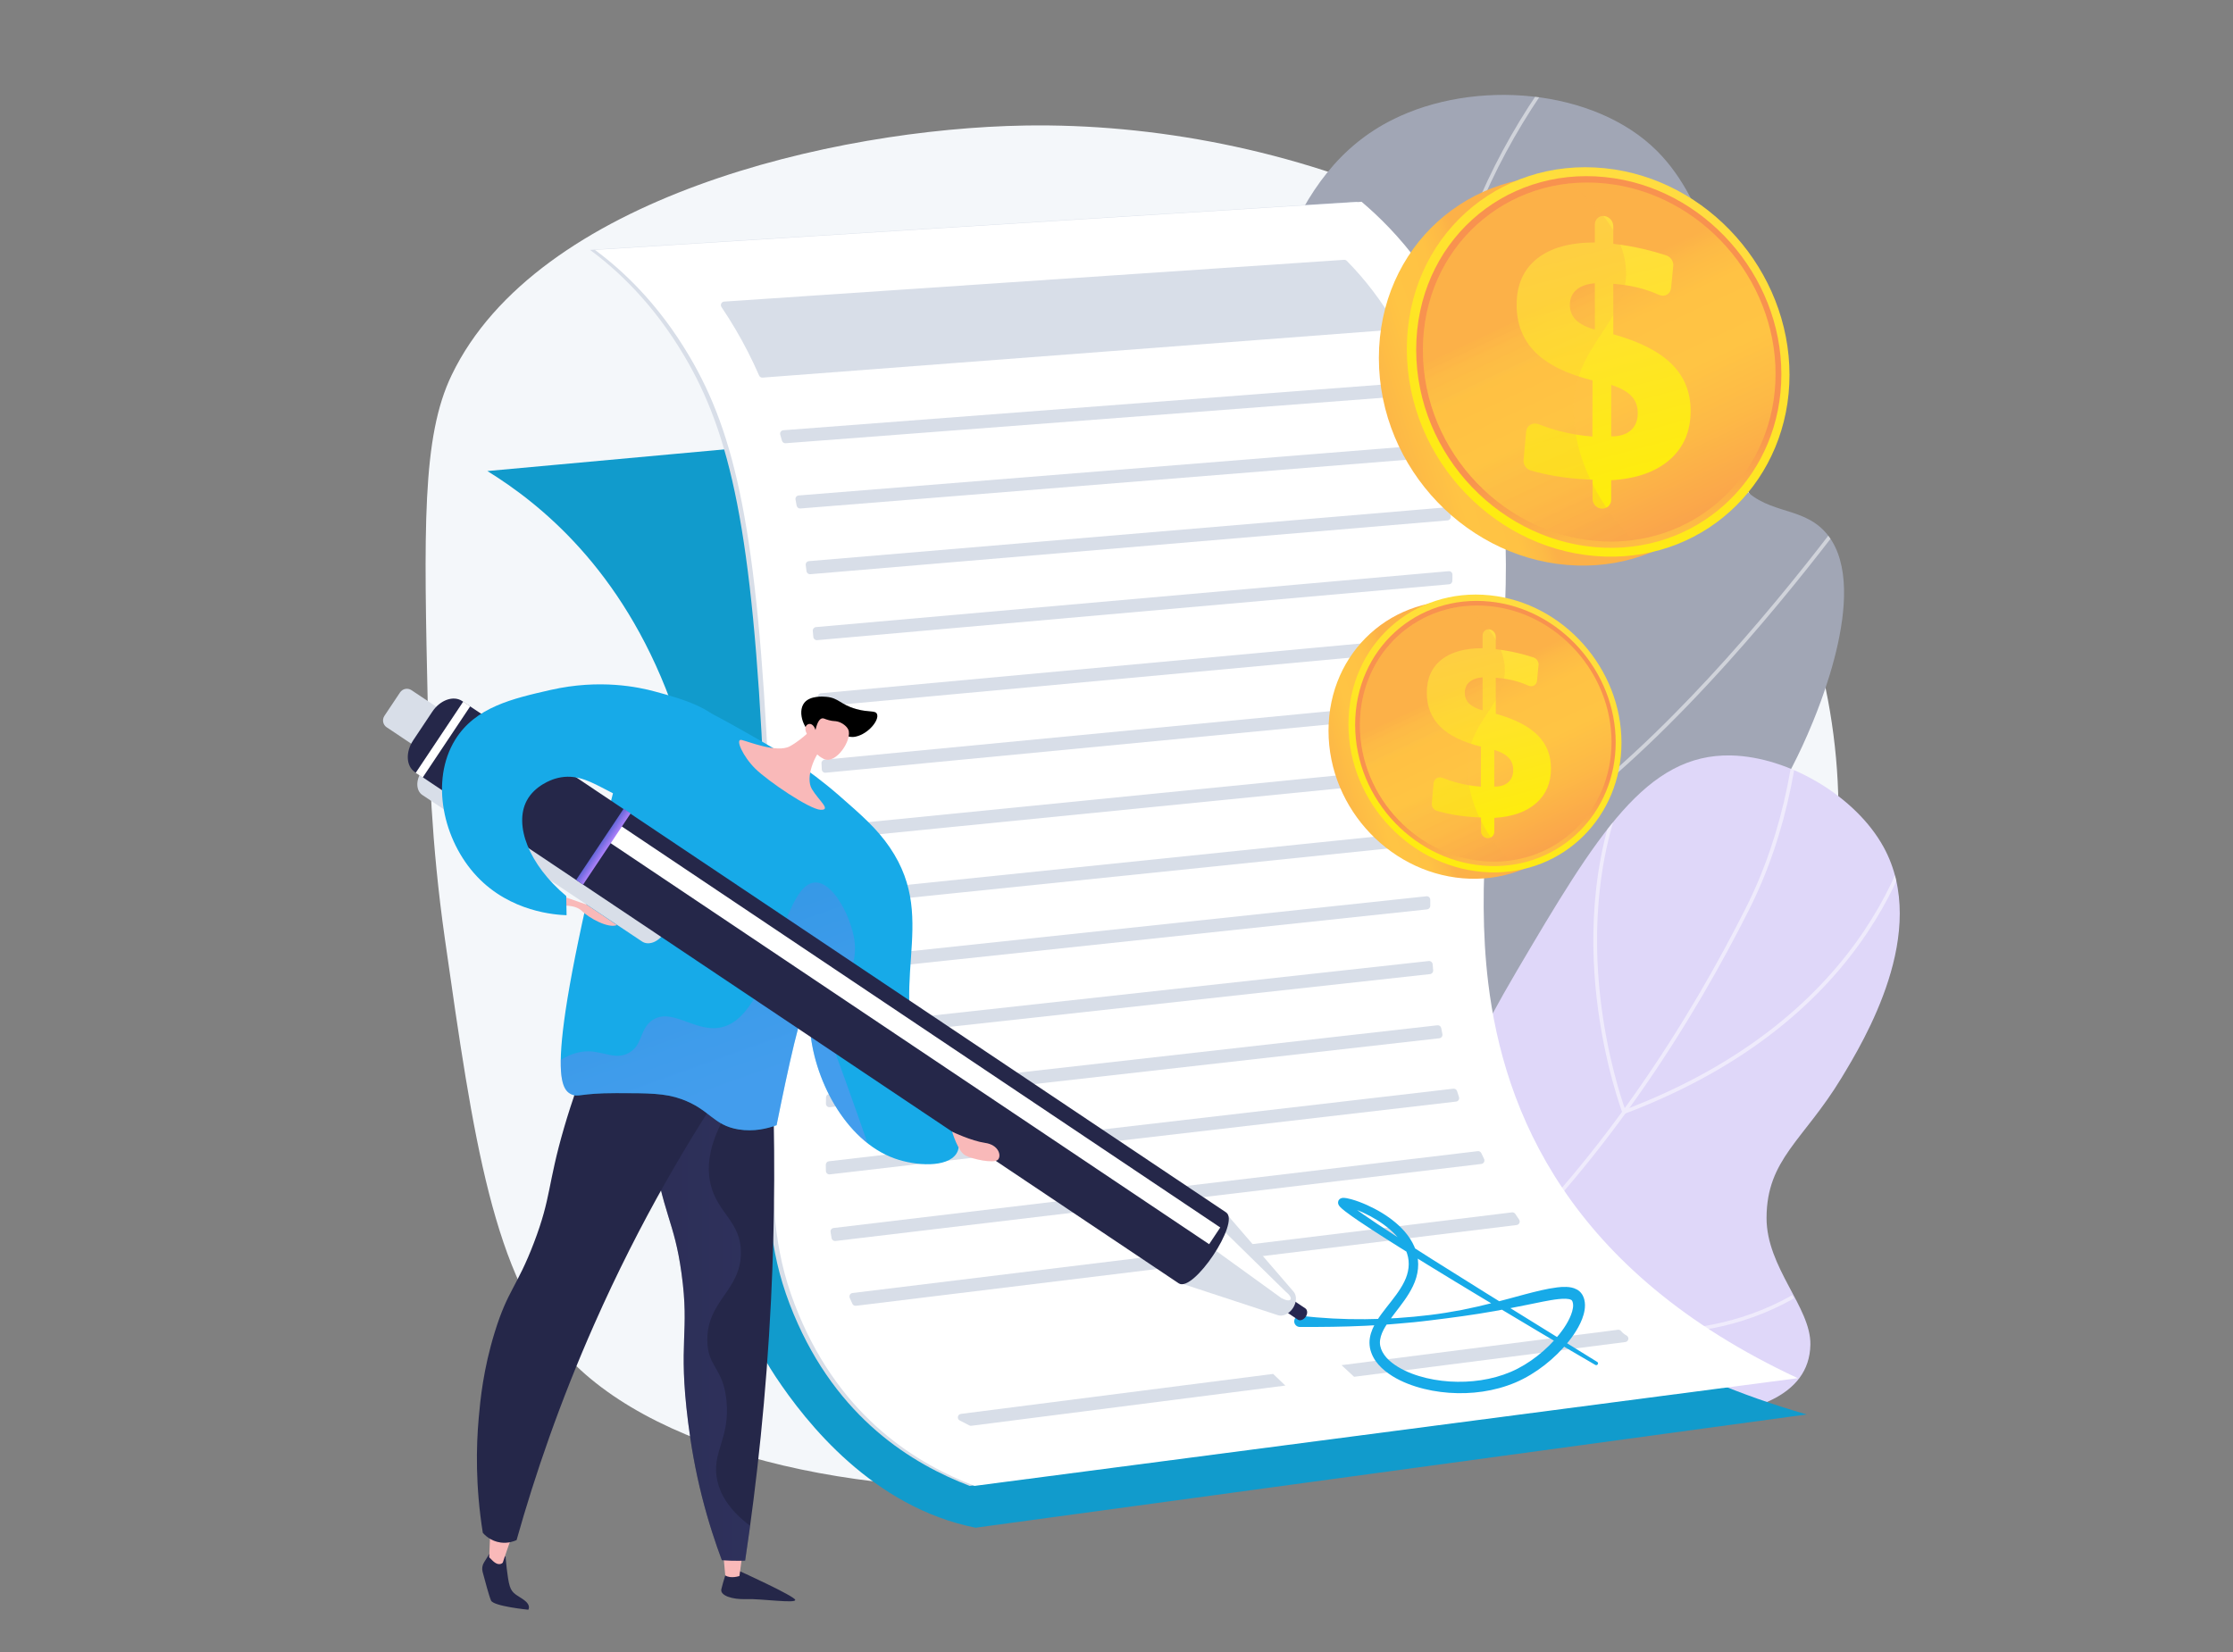 <?xml version="1.0" encoding="UTF-8"?> <!-- Generator: Adobe Illustrator 19.0.0, SVG Export Plug-In . SVG Version: 6.00 Build 0) --> <svg xmlns="http://www.w3.org/2000/svg" xmlns:xlink="http://www.w3.org/1999/xlink" version="1.1" x="0px" y="0px" viewBox="0 0 1000 740" style="enable-background:new 0 0 1000 740;" xml:space="preserve"><rect x="0" y="0" width="1000" height="740" fill="#808080" stroke="none"/> <g id="Background"> <g> </g> </g> <g id="Illustration"> <g> <path style="fill:#F4F7FA;" d="M458.99,56.23c-85.79,1.44-218.53,32.35-256.74,111.81c-13.34,27.75-12.44,68.55-10.63,150.14 c0.53,23.98,1.41,58.94,7.6,102.31c12.85,90.09,21.59,151.42,54.69,187.14c82.93,89.48,382.51,86.9,510.44-74.2 c69.79-87.88,80.52-212.9,16.71-316.22C710.8,103.44,573.84,54.31,458.99,56.23z"></path> <g> <g> <defs> <path id="SVGID_1_" d="M409.92,575.05c31.67-20.79,74.83-56.01,101.31-111.83c34.73-73.21,10.28-117.53,36.52-247.15 c16.59-81.96,29-138.99,75.87-162.47c36.73-18.4,90.24-14,118.31,13.89c23.34,23.19,31.83,65.35,31.61,94.34 c-0.18,23.63-6.16,39.76,4.96,54.17c11.37,14.72,27.19,10.27,38.24,21.63c22.41,23.04-3.17,81.95-7.31,91.47 c-45.99,105.91-160.88,162.71-211.3,186.88C556.47,535.97,492.98,561.22,409.92,575.05z"></path> </defs> <use xlink:href="#SVGID_1_" style="overflow:visible;fill:#A1A6B5;"></use> <clipPath id="SVGID_2_"> <use xlink:href="#SVGID_1_" style="overflow:visible;"></use> </clipPath> <g style="opacity:0.5;clip-path:url(#SVGID_2_);"> <path style="fill:#FFFFFF;" d="M375.19,589.73l-0.31-1.62c50.43-9.72,94.86-24.05,132.06-42.59 c54.88-27.35,92.33-63.19,111.31-106.52c14.86-33.93,18.19-71.15,22.79-122.66c3.67-41.13,2.57-70.6,1.59-96.6 c-1.27-33.94-2.28-60.75,8.1-97.56c10.53-37.36,29.67-72.99,56.89-105.9l1.27,1.05c-27.07,32.73-46.11,68.16-56.58,105.3 c-10.31,36.56-9.31,63.26-8.04,97.05c0.98,26.05,2.08,55.58-1.6,96.81c-4.44,49.73-7.95,89.01-22.92,123.18 c-19.14,43.69-56.85,79.8-112.08,107.33C470.34,565.61,425.77,579.98,375.19,589.73z"></path> <path style="fill:#FFFFFF;" d="M644.19,287.01l-0.78-0.51c-0.25-0.16-25.07-16.78-47.14-49.15 c-12.96-19.01-22.46-39.67-28.24-61.41c-7.22-27.16-8.6-56.07-4.12-85.94l1.63,0.24c-4.45,29.62-3.08,58.3,4.07,85.23 c5.72,21.54,15.13,42.03,27.98,60.89c19.72,28.94,41.63,45.18,45.96,48.23c34.9-69.6,82.32-108.75,116.01-129.36 c36.68-22.44,65.51-28.36,65.8-28.42l0.32,1.61c-0.28,0.06-28.88,5.94-65.33,28.25c-33.63,20.58-81.01,59.76-115.76,129.5 L644.19,287.01z"></path> <path style="fill:#FFFFFF;" d="M631.46,397.9l-0.25-0.54c-0.2-0.43-20.09-43.94-48.57-83.65 c-28.38-39.56-106.43-65.2-107.22-65.45l0.51-1.57c0.79,0.26,79.36,26.06,108.05,66.06c26.84,37.43,46.08,78.2,48.48,83.38 c46.12-5.61,101.66-57.76,140.21-100.62c42.02-46.72,73.46-92.79,73.77-93.25l1.36,0.93c-0.31,0.46-31.81,46.61-73.9,93.41 c-24.73,27.5-48.23,49.84-69.85,66.41c-27.09,20.76-51.32,32.48-72,34.82L631.46,397.9z"></path> <path style="fill:#FFFFFF;" d="M536.72,539.64c-7.43,0-11.61-0.21-11.74-0.22l-1.64-0.09l1.05-1.26 c15.43-18.5,23.53-39.25,24.07-61.65c0.43-17.95-3.95-37.02-13.03-56.67c-15.48-33.53-39.56-57.4-39.8-57.64l1.15-1.17 c0.24,0.24,24.53,24.33,40.14,58.12c9.18,19.89,13.62,39.2,13.18,57.4c-0.54,22.27-8.41,42.92-23.39,61.39 c8.17,0.28,45.93,1.01,95.2-7.09c51.23-8.42,125.73-28.36,189.78-75.57l124.26-91.61l0.98,1.33l-124.26,91.61 c-64.32,47.42-139.11,67.44-190.53,75.88C584.04,538.64,552.79,539.64,536.72,539.64z"></path> </g> </g> </g> <g> <path style="fill:#DFD7F9;" d="M526.94,649.17c44.17,13.3,101.01-1.79,161.92-13.92c15.54-3.09,121.04,14.37,121.88-32.93 c0.3-16.66-19.68-34.5-19.63-56.77c0.06-26.39,16.62-34.74,33.55-62.7c10.1-16.69,39.67-65.52,18.86-103.43 c-12.43-22.66-42.29-40.4-68.18-41.02c-37.98-0.92-59.98,35.15-96.29,96.88c-32.19,54.72-31.31,70.73-55.09,109.69 C606.33,573.87,577.06,612.23,526.94,649.17z"></path> <g> <defs> <path id="SVGID_3_" d="M526.94,649.17c44.17,13.3,101.01-1.79,161.92-13.92c15.54-3.09,120.94,16.26,121.79-31.04 c0.3-16.66-19.59-36.39-19.53-58.67c0.06-26.39,16.62-34.74,33.55-62.7c10.1-16.69,39.67-65.52,18.86-103.43 c-12.43-22.66-42.29-40.4-68.18-41.02c-37.98-0.92-59.98,35.15-96.29,96.88c-32.19,54.72-31.31,70.73-55.09,109.69 C606.33,573.87,577.06,612.23,526.94,649.17z"></path> </defs> <clipPath id="SVGID_4_"> <use xlink:href="#SVGID_3_" style="overflow:visible;"></use> </clipPath> <g style="opacity:0.5;clip-path:url(#SVGID_4_);"> <path style="fill:#FFFFFF;" d="M477.31,653.77c-1.21,0-2.41-0.01-3.62-0.03c-47.87-0.76-95.01-15.9-140.1-45l0.89-1.38 c44.83,28.93,91.68,43.99,139.24,44.74c1.2,0.02,2.4,0.03,3.59,0.03c62.09,0,122.33-25.57,179.09-76.03 c60.27-53.58,101.53-121.79,125.52-169.57c16.63-33.12,24.75-72.8,24.13-117.94l1.65-0.02c0.62,45.41-7.55,85.34-24.31,118.7 c-24.06,47.92-65.44,116.32-125.9,170.07C600.42,628.06,539.82,653.77,477.31,653.77z"></path> <path style="fill:#FFFFFF;" d="M726.84,499.17l-0.29-0.77c-0.08-0.21-8.14-21.5-11.53-51.4 c-3.13-27.62-2.81-68.46,16.48-106.19l1.47,0.75c-19.09,37.36-19.41,77.84-16.31,105.21c3,26.53,9.7,46.21,11.15,50.27 c111.16-42.35,129.87-122.57,132.96-146.2c0.09-0.71,0.13-0.96,0.17-1.12l1.6,0.41l-0.8-0.2l0.8,0.2 c-0.03,0.12-0.07,0.44-0.13,0.93c-3.13,23.91-22.09,105.23-134.79,147.82L726.84,499.17z"></path> <path style="fill:#FFFFFF;" d="M740.77,597.45c-22.56,0-50.46-5.18-83.17-20.9l-0.39-0.19l-0.07-0.43 c-0.1-0.69-10.12-70.07,16.15-152.76l26.52-83.46l1.57,0.5l-26.52,83.46c-25.07,78.91-16.96,145.61-16.15,151.58 c30.43,14.56,75.98,28.86,120.92,14.85c26.94-8.4,41.02-23.19,41.16-23.34l1.2,1.13c-0.14,0.15-14.52,15.26-41.87,23.78 C769.75,594.91,756.57,597.45,740.77,597.45z"></path> </g> </g> </g> <g> <path style="fill:#119BCC;" d="M607.98,175.37l-389.72,35.63c23.55,14.55,59.98,43.7,81.92,102.77 c43.18,116.29-4.79,224.61,47.11,302.82c13.81,20.81,43.58,58.5,89.58,67.74l372.19-50.74 c-121.88-35.33-154.93-102.14-161.29-159.1c-6.38-57.16,11.77-125.53-9.97-217.53C628.9,219.33,616.77,192.26,607.98,175.37z"></path> <path style="fill:#D8DEE8;" d="M264.23,111.94c114.44-7.19,228.89-14.37,343.33-21.56c15.41,13.06,37.05,36.26,51.15,76.41 c32.45,92.4-5.35,183.78,5.57,273.58c6.97,57.27,35.7,129.02,138.62,176.98c-122.89,16.08-245.78,32.16-368.67,48.24 c-25.39-9.73-59.24-29.94-78.82-76.99c-20.76-49.87-6.23-83.61-13.38-240.38C337,237.9,327.1,194.39,306.48,159.5 C292.2,135.35,276.1,120.72,264.23,111.94z"></path> <path style="fill:#FFFFFF;" d="M266.43,111.94c114.44-7.19,228.89-14.37,343.33-21.56c15.41,13.06,37.05,36.26,51.15,76.41 c32.45,92.4-5.35,183.78,5.57,273.58c6.97,57.27,35.7,129.02,138.62,176.98c-122.89,16.08-245.78,32.16-368.67,48.24 c-25.39-9.73-59.24-29.94-78.82-76.99c-20.76-49.87-6.23-83.61-13.38-240.38C339.2,237.9,329.3,194.39,308.67,159.5 C294.39,135.35,278.3,120.72,266.43,111.94z"></path> <g> <path style="fill:#D8DEE8;" d="M641.58,431.93c0.07,0.9,0.15,1.81,0.23,2.71c0.08,0.85-0.54,1.61-1.39,1.7l-268.44,29.48 c-0.93,0.1-1.75-0.63-1.74-1.57c0.01-0.91,0.02-1.83,0.02-2.76c0.01-0.8,0.61-1.47,1.4-1.55l268.19-29.46 C640.73,430.4,641.51,431.05,641.58,431.93z"></path> <path style="fill:#D8DEE8;" d="M640.51,403.04c0,0.91,0,1.83,0,2.74c0,0.8-0.6,1.48-1.4,1.57l-267.04,28.44 c-0.93,0.1-1.73-0.62-1.74-1.55c0-0.91-0.01-1.83-0.01-2.75c0-0.81,0.6-1.49,1.4-1.57l267.05-28.44 C639.71,401.37,640.51,402.1,640.51,403.04z"></path> <path style="fill:#D8DEE8;" d="M645.42,460.53c0.17,0.89,0.34,1.79,0.52,2.68c0.18,0.9-0.44,1.76-1.36,1.87l-272.96,30.87 c-0.94,0.11-1.76-0.63-1.75-1.58c0.01-0.91,0.02-1.83,0.03-2.76c0.01-0.79,0.61-1.45,1.39-1.54l272.4-30.8 C644.52,459.17,645.27,459.72,645.42,460.53z"></path> <path style="fill:#D8DEE8;" d="M600.77,611.51l123.78-15.85c0.53-0.07,1.07,0.14,1.41,0.57c0.66,0.82,1.49,1.47,2.41,1.97 c1.42,0.77,0.97,2.77-0.51,2.96L606.4,616.72C604.52,614.98,602.65,613.25,600.77,611.51z"></path> <path style="fill:#D8DEE8;" d="M430.33,633.34l139.81-17.91c1.81,1.75,3.64,3.49,5.47,5.22l-140.6,18.01 c-0.31,0.04-0.62-0.01-0.9-0.15c-1.47-0.72-2.92-1.47-4.34-2.24C428.43,635.55,428.82,633.54,430.33,633.34z"></path> <path style="fill:#D8DEE8;" d="M641.52,373.94c-0.06,0.92-0.11,1.85-0.17,2.77c-0.04,0.77-0.64,1.39-1.4,1.47l-268.23,27.65 c-0.91,0.09-1.71-0.61-1.73-1.53c-0.02-0.91-0.04-1.82-0.05-2.74c-0.02-0.82,0.6-1.51,1.41-1.6l268.45-27.67 C640.76,372.19,641.58,372.97,641.52,373.94z"></path> <path style="fill:#D8DEE8;" d="M678.6,543.77c0.56,0.85,1.12,1.69,1.69,2.53c0.66,0.97,0.07,2.3-1.1,2.44l-295.85,36.18 c-0.68,0.08-1.33-0.28-1.62-0.9c-0.4-0.87-0.79-1.75-1.18-2.64c-0.42-0.97,0.2-2.07,1.25-2.19l295.32-36.12 C677.69,543,678.27,543.27,678.6,543.77z"></path> <path style="fill:#D8DEE8;" d="M663.37,516.54c0.41,0.87,0.82,1.73,1.24,2.59c0.47,0.97-0.15,2.12-1.22,2.25l-289.25,34.51 c-0.82,0.1-1.59-0.46-1.73-1.28c-0.16-0.91-0.31-1.83-0.46-2.75c-0.14-0.88,0.49-1.69,1.37-1.79l288.46-34.42 C662.44,515.57,663.08,515.93,663.37,516.54z"></path> <path style="fill:#D8DEE8;" d="M652.52,488.76c0.28,0.88,0.56,1.76,0.85,2.64c0.31,0.95-0.32,1.94-1.3,2.05l-280.46,32.6 c-0.92,0.11-1.73-0.6-1.75-1.52c-0.02-0.91-0.04-1.83-0.05-2.76c-0.01-0.81,0.59-1.49,1.39-1.59l279.65-32.51 C651.59,487.59,652.29,488.05,652.52,488.76z"></path> <path style="fill:#D8DEE8;" d="M643.85,344.74c-0.09,0.92-0.17,1.85-0.26,2.78c-0.07,0.75-0.66,1.34-1.41,1.42l-271.25,27.01 c-0.9,0.09-1.69-0.6-1.72-1.51c-0.03-0.91-0.06-1.82-0.09-2.74c-0.03-0.83,0.59-1.54,1.41-1.62l271.61-27.04 C643.12,342.94,643.95,343.76,643.85,344.74z"></path> <path style="fill:#D8DEE8;" d="M635.76,171.01c0.7-0.05,1.35,0.36,1.59,1.02c0.33,0.89,0.66,1.79,0.98,2.7 c0,0.01,0,0.01,0.01,0.02c0.34,0.97-0.34,1.99-1.37,2.07l-285.16,21.72c-0.75,0.06-1.43-0.43-1.63-1.15 c-0.25-0.9-0.5-1.79-0.76-2.67c-0.28-0.96,0.39-1.92,1.39-2L635.76,171.01z"></path> <path style="fill:#D8DEE8;" d="M645.4,200.2c0.19,0.91,0.37,1.82,0.55,2.72c0.18,0.92-0.49,1.79-1.42,1.86l-286.1,22.99 c-0.8,0.06-1.52-0.5-1.67-1.29c-0.16-0.9-0.33-1.8-0.5-2.69c-0.17-0.92,0.48-1.78,1.42-1.85l286.05-22.99 C644.52,198.89,645.24,199.42,645.4,200.2z"></path> <path style="fill:#D8DEE8;" d="M623.6,147.7l-282.1,21.45c-0.66,0.05-1.29-0.33-1.55-0.94c-3.21-7.36-6.75-14.25-10.67-20.89 c-1.98-3.34-4.03-6.6-6.17-9.77c-0.68-1.01-0.02-2.37,1.19-2.45l277.6-18.71c0.46-0.03,0.91,0.14,1.23,0.46 c8.27,8.38,15.52,17.9,21.71,28.49C625.42,146.35,624.75,147.62,623.6,147.7z"></path> <path style="fill:#D8DEE8;" d="M646.71,315.54c-0.09,0.92-0.18,1.85-0.27,2.78c-0.07,0.75-0.67,1.34-1.41,1.41l-275.29,26.41 c-0.89,0.09-1.68-0.6-1.72-1.49c-0.04-0.92-0.09-1.83-0.13-2.74c-0.04-0.84,0.58-1.55,1.42-1.63L645,313.82 C645.98,313.73,646.81,314.55,646.71,315.54z"></path> <path style="fill:#D8DEE8;" d="M649.21,286.41c-0.06,0.92-0.13,1.84-0.2,2.77c-0.06,0.77-0.66,1.38-1.43,1.45L368.12,316.4 c-0.88,0.08-1.66-0.59-1.71-1.47c-0.06-0.91-0.12-1.83-0.17-2.73c-0.05-0.85,0.58-1.58,1.42-1.66l279.84-25.8 C648.46,284.65,649.28,285.44,649.21,286.41z"></path> <path style="fill:#D8DEE8;" d="M650.45,257.43c-0.01,0.92-0.02,1.84-0.04,2.76c-0.01,0.8-0.63,1.47-1.43,1.54l-283.05,25.02 c-0.86,0.08-1.63-0.57-1.7-1.43c-0.08-0.91-0.16-1.82-0.24-2.72c-0.08-0.86,0.56-1.62,1.42-1.7l283.33-25.04 C649.66,255.77,650.46,256.5,650.45,257.43z"></path> <path style="fill:#D8DEE8;" d="M649.49,228.68c0.08,0.91,0.15,1.83,0.21,2.75c0.06,0.86-0.58,1.6-1.44,1.68l-285.4,24.1 c-0.84,0.07-1.59-0.54-1.69-1.38c-0.11-0.91-0.23-1.81-0.34-2.71c-0.11-0.89,0.53-1.68,1.42-1.76l285.53-24.11 C648.65,227.17,649.41,227.81,649.49,228.68z"></path> </g> <path style="fill:#17AAE8;" d="M715.3,610.07l-49.57-30.7c-16.47-10.3-33-20.55-49.15-31.27c-4.01-2.7-8.07-5.41-11.79-8.31 c-0.46-0.36-0.91-0.73-1.31-1.1c-0.2-0.18-0.39-0.36-0.54-0.52c-0.07-0.07-0.13-0.15-0.14-0.17c-0.03-0.03,0.02,0.02,0.02,0.04 c0.03,0.06,0.06,0.12,0.08,0.18c0.03,0.07,0.09,0.33,0.07,0.49c0.02,0.29-0.15,0.74-0.33,0.96c-0.23,0.3-0.48,0.43-0.55,0.47 c-0.16,0.08-0.24,0.1-0.27,0.11c-0.04,0.01-0.12,0.02-0.11,0.02c-0.02,0.01-0.04,0,0,0c0.02,0,0.05,0,0.1,0 c0.18,0.01,0.42,0.04,0.67,0.09c0.51,0.09,1.06,0.23,1.6,0.39c2.19,0.63,4.4,1.51,6.53,2.5c4.26,1.98,8.32,4.45,11.82,7.47 c3.48,3.01,6.41,6.66,7.71,10.81c1.37,4.15,0.75,8.55-1.24,12.56c-1.98,4.05-5,7.73-8.02,11.57c-1.51,1.93-3.03,3.92-4.39,6.13 c-1.35,2.2-2.57,4.7-3.03,7.58c-0.24,1.43-0.19,2.94,0.05,4.4c0.16,0.72,0.31,1.45,0.59,2.12c0.22,0.7,0.54,1.34,0.87,1.98 c1.33,2.55,3.27,4.55,5.32,6.23c4.15,3.33,8.9,5.46,13.73,6.99c4.84,1.53,9.84,2.42,14.86,2.79c10.04,0.73,20.31-0.62,29.74-4.58 c4.71-2.01,9.08-4.69,13.06-7.79c3.99-3.11,7.63-6.65,10.81-10.63c1.58-2,3.06-4.1,4.32-6.41c1.25-2.3,2.35-4.77,2.82-7.66 c0.22-1.44,0.28-3.02-0.14-4.68c-0.12-0.41-0.22-0.83-0.42-1.23l-0.27-0.61c-0.11-0.21-0.26-0.44-0.4-0.65 c-0.57-0.86-1.4-1.6-2.24-2.03c-1.71-0.93-3.28-1.07-4.69-1.15c-1.43-0.06-2.76,0.05-4.04,0.2c-5.12,0.64-9.82,1.91-14.55,3.13 c-4.7,1.28-9.37,2.56-14.06,3.75c-4.69,1.2-9.4,2.28-14.15,3.23c-4.75,0.9-9.53,1.69-14.34,2.27 c-9.61,1.17-19.28,1.82-28.96,1.88c-9.67,0.09-19.35-0.4-28.94-1.55l-0.01,0c-1.38-0.17-2.64,0.82-2.81,2.2 c-0.17,1.38,0.82,2.64,2.2,2.81c0.1,0.01,0.2,0.02,0.29,0.02c9.81,0.03,19.58-0.06,29.34-0.53c4.88-0.26,9.75-0.51,14.61-0.96 c2.43-0.18,4.86-0.43,7.29-0.65c2.42-0.28,4.85-0.5,7.27-0.83c9.68-1.18,19.37-2.46,28.99-4.19c4.81-0.86,9.6-1.83,14.36-2.77 c2.38-0.48,4.74-0.99,7.09-1.44c2.35-0.44,4.68-0.89,6.94-1.12c1.13-0.12,2.23-0.17,3.23-0.14c0.99,0.03,1.91,0.21,2.34,0.48 c0.62,0.12,1.17,1.86,0.82,3.76c-0.3,1.92-1.16,3.98-2.22,5.94c-1.06,1.97-2.38,3.86-3.81,5.67c-2.87,3.62-6.24,6.91-9.91,9.78 c-3.67,2.87-7.65,5.32-11.89,7.13c-8.51,3.61-18.03,4.88-27.35,4.3c-4.66-0.31-9.31-1.09-13.75-2.45 c-4.42-1.35-8.71-3.28-12.17-6.02c-3.47-2.7-5.86-6.45-5.21-10.29c0.29-1.94,1.16-3.93,2.34-5.86c1.17-1.94,2.58-3.83,4.04-5.75 c2.91-3.83,6.11-7.73,8.36-12.47c1.13-2.35,1.94-4.97,2.2-7.68c0.28-2.72-0.06-5.5-0.92-8.05c-0.84-2.57-2.17-4.91-3.74-7 c-1.58-2.09-3.4-3.93-5.35-5.57c-3.91-3.29-8.27-5.85-12.84-7.91c-2.29-1.02-4.63-1.93-7.11-2.61c-0.63-0.17-1.26-0.33-1.95-0.45 c-0.34-0.06-0.7-0.11-1.13-0.14c-0.1-0.01-0.22-0.01-0.36-0.01c-0.11,0-0.28,0.01-0.45,0.03c-0.06,0-0.21,0.04-0.33,0.07 c-0.1,0.02-0.25,0.06-0.48,0.18c-0.15,0.06-0.45,0.25-0.73,0.61c-0.24,0.28-0.4,0.82-0.4,1.17c-0.01,0.24,0.06,0.58,0.11,0.72 c0.05,0.13,0.1,0.26,0.16,0.39c0.08,0.15,0.2,0.33,0.27,0.42c0.16,0.22,0.3,0.37,0.44,0.52c0.27,0.28,0.53,0.52,0.78,0.74 c0.5,0.44,1,0.84,1.5,1.23c3.98,3.02,8.05,5.66,12.13,8.34c8.18,5.31,16.44,10.44,24.72,15.54c8.29,5.09,16.59,10.15,24.93,15.15 c16.68,9.99,33.36,19.98,50.18,29.72c0.37,0.22,0.85,0.09,1.07-0.28C715.77,610.76,715.65,610.29,715.3,610.07z"></path> </g> <g> <path style="fill:#252749;" d="M331.72,703.99c0,0,24.01,10.91,24.4,12.65c0.39,1.74-15.44-0.58-21.9-0.33 c-6.46,0.25-11.78-1.66-11.19-4.4c0.59-2.74,2.85-9.62,2.85-9.62L331.72,703.99z"></path> <path style="fill:#F9B9B9;" d="M332.6,695.14l-1.46,10.81c0,0-3.8,1.35-6.35-0.25l-1.09-11.85L332.6,695.14z"></path> <path style="fill:#252749;" d="M219.55,695.39l-2.79,4.48c-0.78,1.25-1.01,2.76-0.64,4.19c0.98,3.73,2.93,10.99,3.78,12.89 c1.16,2.58,16.69,4.11,16.69,4.11s1.38-1.95-1.84-4.3c-3.23-2.35-5.3-2.72-6.44-6.2c-1.14-3.47-1.9-13.3-1.9-13.3L219.55,695.39z "></path> <path style="fill:#F9B9B9;" d="M231.17,684c-1.02,0.81-6.01,15.96-6.01,15.96s-1.62,2.07-4.68-0.98 c-3.07-3.05-1.39-1.37-1.39-1.37l0.58-14.89L231.17,684z"></path> <path style="fill:#252749;" d="M345.81,477.99c1.27,32.24,1.32,67.27-0.54,104.69c-2.09,42.14-6.29,81.08-11.58,116.39 c-1.97,0.06-4.03,0.07-6.19,0.01c-1.46-0.04-2.87-0.11-4.23-0.21c-2.75-7.32-5.99-16.95-8.9-28.45 c-3.05-12.09-4.9-22.94-6.21-33.31c-4.62-36.52,0.79-39.7-2.96-66.77c-3.32-23.97-8.05-24.9-13.59-58.93 c-6.02-36.92-1.54-42.46,0.64-44.46C301.53,458.44,323.31,464.24,345.81,477.99z"></path> <linearGradient id="SVGID_5_" gradientUnits="userSpaceOnUse" x1="-1533.598" y1="581.051" x2="-1475.477" y2="581.051" gradientTransform="matrix(-1 0 0 1 -1186.884 0)"> <stop offset="0" style="stop-color:#444B8C"></stop> <stop offset="0.996" style="stop-color:#3E4177"></stop> </linearGradient> <path style="opacity:0.3;fill:url(#SVGID_5_);" d="M292.25,466.96c8.85-8.13,29.08-3.21,50.44,9.19 c-24.58,26.56-27.26,43.79-24.31,54.97c3.33,12.63,13.46,16.27,13.42,30.09c-0.05,16.98-15.37,21.47-15.04,39.44 c0.22,11.88,6.95,11.76,8.54,26.43c1.88,17.36-6.92,23.34-4.07,36.19c1.23,5.53,4.72,12.75,14.69,20.19 c-0.72,5.27-1.45,10.5-2.22,15.62c-1.97,0.06-4.03,0.07-6.19,0.01c-1.46-0.04-2.87-0.11-4.23-0.21 c-2.75-7.32-5.99-16.95-8.9-28.45c-3.05-12.09-4.9-22.94-6.21-33.31c-4.62-36.52,0.79-39.7-2.96-66.77 c-3.32-23.97-8.05-24.9-13.59-58.93C285.59,474.5,290.07,468.96,292.25,466.96z"></path> <path style="fill:#252749;" d="M330.58,477.45c-21.17,30.97-44,69.51-64.41,115.65c-15.43,34.86-26.62,67.6-34.83,96.77 c-1.11,0.51-3.73,1.54-7.09,1.1c-4.57-0.6-7.31-3.52-8.03-4.34c-3.34-20.91-2.98-38.63-1.84-51.41 c0.73-8.18,2.01-21.81,7.23-38.64c5.84-18.85,9.86-19.91,17.48-39.85c7.91-20.7,6-25.86,13.57-51.76 c3.11-10.64,8.32-26.47,16.92-45.41C289.92,465.52,310.25,471.49,330.58,477.45z"></path> <path style="fill:#17AAE8;" d="M428.3,516.76c-4.07,6.33-18.08,5.59-27.65,2.17c-22.37-8-36.69-36.45-37.95-59.09 c-0.27-4.86-0.1-9.61-1.08-9.76c-2.48-0.36-8.84,29.03-13.84,53.95c-4.02,1.47-10.1,3.03-17.06,1.89 c-11.39-1.87-12.74-8.94-25.48-13.55c-7.43-2.69-14.71-2.7-29.28-2.71c-16.44-0.01-16.89,2.01-20.06,0.54 c-5.86-2.72-12.76-13.59,22.09-148.61c2.29-8.87,6.15-23.06,16.94-27.19c8.84-3.38,20.2,2.91,42.57,15.64 c11.18,6.36,23.66,13.56,38.32,26.36c9.98,8.72,16.93,14.79,22.66,23.21c23.09,33.97-3.59,62.28,17.35,105.72 C423.03,500.25,432.56,510.13,428.3,516.76z"></path> <linearGradient id="SVGID_6_" gradientUnits="userSpaceOnUse" x1="-1516.548" y1="486.439" x2="-1474.262" y2="368.526" gradientTransform="matrix(-1 0 0 1 -1186.884 0)"> <stop offset="0" style="stop-color:#AA80F9"></stop> <stop offset="0.996" style="stop-color:#6165D7"></stop> </linearGradient> <path style="opacity:0.3;fill:url(#SVGID_6_);" d="M281.38,471.76c6.54-3.4,4.89-10.55,10.57-14.64 c8.47-6.09,18.81,5.01,30.09,3.25c24.61-3.84,27.11-64.76,43.1-65.06c7.53-0.14,14.79,13.23,17.08,23.58 c4.01,18.12-11.35,26.2-8.95,48.79c0.43,4.05,0.88,3.4,11.38,33.34c1.4,3.98,2.68,7.67,3.84,11.02 c-15.3-12.06-24.78-34.01-25.79-52.22c-0.27-4.86-0.1-9.61-1.08-9.76c-2.48-0.36-8.84,29.03-13.84,53.95 c-4.02,1.47-10.1,3.03-17.06,1.89c-11.39-1.87-12.74-8.94-25.48-13.55c-7.43-2.69-14.71-2.7-29.28-2.71 c-16.44-0.01-16.89,2.01-20.06,0.54c-2.4-1.11-4.97-3.61-4.78-15.4c4.83-3.01,8.98-3.87,12.37-3.85 C270.44,471.01,275.51,474.81,281.38,471.76z"></path> <path style="fill:#F9B9B9;" d="M366.23,323.91c0,0-6.01,6.82-12.47,10.36c-5.84,3.2-18.71-2.19-21.69-2.82 c-2.98-0.63,0.6,7.39,6.21,12.91c5.62,5.53,24.19,18.16,29.19,18.38c5.01,0.21-0.81-4.17-3.88-9.28 c-3.08-5.11,1.26-15.67,5.14-18.92C372.62,331.28,366.23,323.91,366.23,323.91z"></path> <g> <path style="fill:#D8DEE8;" d="M189.14,356.11l98.41,65.64c2.79,1.86,7.08,0.32,9.59-3.44l0,0c2.51-3.76,2.28-8.31-0.51-10.17 l-98.41-65.64c-2.79-1.86-7.08-0.32-9.59,3.44l0,0C186.12,349.69,186.35,354.25,189.14,356.11z"></path> <path style="fill:#D8DEE8;" d="M173.17,325.79l19.11,12.75l11.1-16.64l-19.12-12.75c-1.69-1.13-3.98-0.67-5.11,1.02l-7.01,10.51 C171.03,322.38,171.48,324.66,173.17,325.79z"></path> <path style="fill:#26264F;" d="M572.01,584.98l9.18,6.12c1.03,0.69,2.62,0.12,3.55-1.27l0,0c0.93-1.39,0.84-3.08-0.19-3.77 l-9.18-6.12L572.01,584.98z"></path> <path style="fill:#D8DEE8;" d="M578.99,585.99L578.99,585.99c-1.7,2.55-4.5,3.86-6.7,3.14l-45.35-14.9l21.2-31.78l31.17,36.15 C580.83,580.36,580.69,583.44,578.99,585.99z"></path> <path style="fill:#FFFFFF;" d="M577.95,582.11L577.95,582.11c-0.47,0.7-2.2,0.41-4.15-0.68l-37.3-26.97l5.81-8.71l33.42,32.79 C577.49,579.92,578.42,581.41,577.95,582.11z"></path> <path style="fill:#252749;" d="M185.75,345.79l342.12,229.07c6.51,4.35,27.72-27.44,21.2-31.78L206.95,314.01 c-3.89-2.59-9.87-0.45-13.36,4.79l-8.55,12.82C181.55,336.85,181.87,343.2,185.75,345.79z"></path> <polygon style="fill:#FFFFFF;" points="272.62,377.13 541.48,557.33 546.47,549.84 277.61,369.64 "></polygon> <linearGradient id="SVGID_7_" gradientUnits="userSpaceOnUse" x1="-1431.51" y1="-442.132" x2="-1426.43" y2="-442.132" gradientTransform="matrix(-0.617 -0.412 -0.555 0.832 -857.231 158.618)"> <stop offset="0" style="stop-color:#AA80F9"></stop> <stop offset="0.996" style="stop-color:#6165D7"></stop> </linearGradient> <polygon style="fill:url(#SVGID_7_);" points="258,394.17 261.13,396.26 282.42,364.35 279.29,362.26 "></polygon> <rect x="196.49" y="312.15" transform="matrix(-0.832 -0.555 0.555 -0.832 179.53 717.052)" style="fill:#FFFFFF;" width="3.77" height="38.36"></rect> </g> <path style="fill:#F9B9B9;" d="M426.4,506.96c0,0,8.64,4.13,14.75,4.99s7.44,5.75,5.74,7.54c-1.7,1.79-11.42-0.17-14.68-2 S426.4,506.96,426.4,506.96z"></path> <path style="fill:#F9B9B9;" d="M250.48,405.82c0,0,6.78-1.02,10.09,2.24c3.31,3.25,11.89,7.94,15.73,6.31l-13.55-9.13l-12.27-4.3 V405.82z"></path> <path style="fill:#17AAE8;" d="M253.73,409.96c-4.94-0.17-25.09-1.41-40.12-17.35c-15.22-16.14-21.07-42.95-9.76-61.26 c9.03-14.62,25.66-18.4,42.69-22.29c22.22-5.06,39.67-1.22,46.64,0.67c11.86,3.21,30.19,8.18,32.16,19.15 c2.17,12.13-15.94,29.93-33.58,30.8c-17.8,0.88-27.33-15.87-43.42-10.79c-1.09,0.35-8.82,2.9-12.45,9.76 c-5.73,10.82,0.76,28.54,17.69,42.73C253.63,404.24,253.68,407.1,253.73,409.96z"></path> <path d="M375.11,329.48c5.27,0.12,5.67,1.02,8.15,0.47c5.67-1.24,10.65-7.45,9.47-10.13c-0.76-1.73-3.46-0.6-9.3-2.22 c-7.15-1.99-7.77-4.98-13.39-5.47c-1.31-0.12-7.23-0.63-9.86,2.69c-3.36,4.25-0.01,13.02,5.07,14.93 C367.66,330.66,368.63,329.33,375.11,329.48z"></path> <g> <path style="fill:#F9B9B9;" d="M362.6,330.51c0,0,0.22,6.52,6.32,9.46c5.46,2.63,12.91-8.75,10.96-13.16 c-0.65-1.47-2.7-3.09-4.82-3.61c-1.25-0.31-1.87-0.06-3.9-0.61c-1.88-0.5-2.24-0.94-2.97-0.81c-0.91,0.17-2.08,1.19-3,5.23 c-0.43-1.59-1.42-2.66-2.5-2.74c-0.17-0.01-0.67,0.03-1.09,0.29C360.1,325.51,360.36,327.93,362.6,330.51z"></path> </g> </g> <g> <linearGradient id="SVGID_8_" gradientUnits="userSpaceOnUse" x1="635.125" y1="338.118" x2="563.825" y2="361"> <stop offset="0" style="stop-color:#FCB148"></stop> <stop offset="0.052" style="stop-color:#FDBA46"></stop> <stop offset="0.142" style="stop-color:#FFC244"></stop> <stop offset="0.318" style="stop-color:#FFC444"></stop> <stop offset="0.485" style="stop-color:#FDB946"></stop> <stop offset="0.775" style="stop-color:#F99C4D"></stop> <stop offset="0.866" style="stop-color:#F8924F"></stop> <stop offset="1" style="stop-color:#F8924F"></stop> </linearGradient> <path style="fill:url(#SVGID_8_);" d="M717.21,335.53c0,33.08-25.86,59.1-58.92,58.08c-34.4-1.06-63.34-30.77-63.34-66.32 c0-35.56,28.93-61.37,63.34-57.78C691.34,272.95,717.21,302.45,717.21,335.53z"></path> <linearGradient id="SVGID_9_" gradientUnits="userSpaceOnUse" x1="692.804" y1="267.145" x2="629.151" y2="407.575"> <stop offset="0" style="stop-color:#FFDB44"></stop> <stop offset="1" style="stop-color:#FEEF06"></stop> </linearGradient> <path style="fill:url(#SVGID_9_);" d="M726.14,332.68c0,33.08-25.86,59.1-58.92,58.08c-34.4-1.06-63.34-30.77-63.34-66.32 s28.93-61.37,63.34-57.78C700.28,270.09,726.14,299.6,726.14,332.68z"></path> <linearGradient id="SVGID_10_" gradientUnits="userSpaceOnUse" x1="681.095" y1="415.424" x2="668.813" y2="348.328"> <stop offset="0" style="stop-color:#FCB148"></stop> <stop offset="0.052" style="stop-color:#FDBA46"></stop> <stop offset="0.142" style="stop-color:#FFC244"></stop> <stop offset="0.318" style="stop-color:#FFC444"></stop> <stop offset="0.485" style="stop-color:#FDB946"></stop> <stop offset="0.775" style="stop-color:#F99C4D"></stop> <stop offset="0.866" style="stop-color:#F8924F"></stop> <stop offset="1" style="stop-color:#F8924F"></stop> </linearGradient> <path style="fill:url(#SVGID_10_);" d="M723.55,332.5c0,31.62-24.75,56.45-56.33,55.43c-32.81-1.06-60.35-29.42-60.35-63.3 s27.54-58.52,60.35-55.16C698.8,272.71,723.55,300.88,723.55,332.5z"></path> <linearGradient id="SVGID_11_" gradientUnits="userSpaceOnUse" x1="655.055" y1="306.822" x2="705.67" y2="414.269"> <stop offset="0" style="stop-color:#FCB148"></stop> <stop offset="0.052" style="stop-color:#FDBA46"></stop> <stop offset="0.142" style="stop-color:#FFC244"></stop> <stop offset="0.318" style="stop-color:#FFC444"></stop> <stop offset="0.485" style="stop-color:#FDB946"></stop> <stop offset="0.775" style="stop-color:#F99C4D"></stop> <stop offset="0.866" style="stop-color:#F8924F"></stop> <stop offset="1" style="stop-color:#F8924F"></stop> </linearGradient> <path style="fill:url(#SVGID_11_);" d="M721.69,332.38c0,30.58-23.95,54.56-54.47,53.54c-31.67-1.06-58.22-28.45-58.22-61.13 s26.55-56.49,58.22-53.28C697.74,274.59,721.69,301.8,721.69,332.38z"></path> <g> <linearGradient id="SVGID_12_" gradientUnits="userSpaceOnUse" x1="653.038" y1="283.7" x2="678.489" y2="379.087"> <stop offset="0" style="stop-color:#FFDB44"></stop> <stop offset="1" style="stop-color:#FEEF06"></stop> </linearGradient> <path style="fill:url(#SVGID_12_);" d="M666.91,281.9L666.91,281.9c1.62,0.15,2.94,1.62,2.94,3.27v5.63 c3.25,0.36,6.5,0.93,9.76,1.69c2.4,0.56,4.79,1.24,7.16,2.02c1.42,0.47,2.39,1.9,2.24,3.38l-0.69,7.06 c-0.18,1.87-2.03,2.97-3.78,2.2c-1.56-0.7-3.16-1.29-4.8-1.79c-2.86-0.87-5.88-1.43-9.06-1.69l-0.83-0.07v16.12 c8.47,2.37,14.7,5.56,18.72,9.57c4,3.99,6,8.97,6,14.94c0,6.46-2.2,11.63-6.63,15.53c-4.45,3.92-10.69,6.13-18.76,6.6v6.21 c0,1.65-1.32,2.94-2.94,2.87l-0.05,0c-1.63-0.06-2.95-1.46-2.95-3.12v-6.13l-1.31-0.06c-3.78-0.17-7.41-0.56-10.87-1.16 c-2.56-0.45-5.07-1.02-7.51-1.73c-1.48-0.43-2.49-1.83-2.36-3.35l0.81-9.07c0.18-1.96,2.15-3.1,4.01-2.37 c2.17,0.86,4.38,1.58,6.6,2.17c3.47,0.92,6.99,1.5,10.56,1.76l0.05-17.93c-8.13-2.01-14.22-4.99-18.22-8.94 c-4.02-3.97-6.04-9.04-6.04-15.22c0-6.39,2.19-11.32,6.54-14.78c4.33-3.44,10.5-5.16,18.45-5.15v-5.76 C663.96,282.96,665.28,281.74,666.91,281.9z M663.96,303.42c-2.51,0.18-4.47,0.87-5.88,2.07c-1.41,1.2-2.11,2.81-2.11,4.84 c0,1.92,0.65,3.52,1.95,4.81c1.3,1.29,3.31,2.31,6.03,3.08V303.42z M669.17,335.9v16.45c2.73,0.01,4.83-0.65,6.29-1.96 c1.46-1.31,2.19-3.15,2.19-5.54c0-2.17-0.68-3.98-2.03-5.41C674.26,338,672.11,336.82,669.17,335.9z"></path> </g> <linearGradient id="SVGID_13_" gradientUnits="userSpaceOnUse" x1="640.164" y1="313.775" x2="690.677" y2="421.005"> <stop offset="0" style="stop-color:#FCB148"></stop> <stop offset="0.052" style="stop-color:#FDBA46"></stop> <stop offset="0.142" style="stop-color:#FFC244"></stop> <stop offset="0.318" style="stop-color:#FFC444"></stop> <stop offset="0.485" style="stop-color:#FDB946"></stop> <stop offset="0.775" style="stop-color:#F99C4D"></stop> <stop offset="0.866" style="stop-color:#F8924F"></stop> <stop offset="1" style="stop-color:#F8924F"></stop> </linearGradient> <path style="opacity:0.3;fill:url(#SVGID_13_);" d="M657.36,339.87c1.84-18.18,18.54-25.87,16.36-42.59 c-1.34-10.3-9.15-18.99-17.87-25.77c-26.43,2.77-46.86,24.65-46.86,53.27c0,32.68,26.55,60.07,58.22,61.13 c3.07,0.1,6.08-0.06,9-0.44C663.64,372.96,655.78,355.48,657.36,339.87z"></path> </g> <g> <linearGradient id="SVGID_14_" gradientUnits="userSpaceOnUse" x1="673.821" y1="175.536" x2="573.884" y2="207.609"> <stop offset="0" style="stop-color:#FCB148"></stop> <stop offset="0.052" style="stop-color:#FDBA46"></stop> <stop offset="0.142" style="stop-color:#FFC244"></stop> <stop offset="0.318" style="stop-color:#FFC444"></stop> <stop offset="0.485" style="stop-color:#FDB946"></stop> <stop offset="0.775" style="stop-color:#F99C4D"></stop> <stop offset="0.866" style="stop-color:#F8924F"></stop> <stop offset="1" style="stop-color:#F8924F"></stop> </linearGradient> <path style="fill:url(#SVGID_14_);" d="M788.87,171.91c0,46.36-36.25,82.83-82.59,81.41c-48.22-1.48-88.78-43.13-88.78-92.96 c0-49.84,40.55-86.01,88.78-80.99C752.62,84.19,788.87,125.55,788.87,171.91z"></path> <linearGradient id="SVGID_15_" gradientUnits="userSpaceOnUse" x1="754.664" y1="76.06" x2="665.447" y2="272.889"> <stop offset="0" style="stop-color:#FFDB44"></stop> <stop offset="1" style="stop-color:#FEEF06"></stop> </linearGradient> <path style="fill:url(#SVGID_15_);" d="M801.39,167.91c0,46.36-36.25,82.83-82.59,81.41c-48.22-1.48-88.78-43.13-88.78-92.96 c0-49.84,40.55-86.01,88.78-80.99C765.14,80.19,801.39,121.55,801.39,167.91z"></path> <linearGradient id="SVGID_16_" gradientUnits="userSpaceOnUse" x1="738.252" y1="283.89" x2="721.038" y2="189.847"> <stop offset="0" style="stop-color:#FCB148"></stop> <stop offset="0.052" style="stop-color:#FDBA46"></stop> <stop offset="0.142" style="stop-color:#FFC244"></stop> <stop offset="0.318" style="stop-color:#FFC444"></stop> <stop offset="0.485" style="stop-color:#FDB946"></stop> <stop offset="0.775" style="stop-color:#F99C4D"></stop> <stop offset="0.866" style="stop-color:#F8924F"></stop> <stop offset="1" style="stop-color:#F8924F"></stop> </linearGradient> <path style="fill:url(#SVGID_16_);" d="M797.75,167.67c0,44.32-34.69,79.13-78.95,77.69c-45.98-1.49-84.59-41.23-84.59-88.72 s38.61-82.02,84.59-77.31C763.07,83.86,797.75,123.35,797.75,167.67z"></path> <linearGradient id="SVGID_17_" gradientUnits="userSpaceOnUse" x1="701.754" y1="131.671" x2="772.698" y2="282.272"> <stop offset="0" style="stop-color:#FCB148"></stop> <stop offset="0.052" style="stop-color:#FDBA46"></stop> <stop offset="0.142" style="stop-color:#FFC244"></stop> <stop offset="0.318" style="stop-color:#FFC444"></stop> <stop offset="0.485" style="stop-color:#FDB946"></stop> <stop offset="0.775" style="stop-color:#F99C4D"></stop> <stop offset="0.866" style="stop-color:#F8924F"></stop> <stop offset="1" style="stop-color:#F8924F"></stop> </linearGradient> <path style="fill:url(#SVGID_17_);" d="M795.15,167.49c0,42.86-33.56,76.47-76.34,75.04c-44.38-1.49-81.6-39.88-81.6-85.69 s37.22-79.18,81.6-74.68C761.58,86.49,795.15,124.63,795.15,167.49z"></path> <g> <linearGradient id="SVGID_18_" gradientUnits="userSpaceOnUse" x1="698.927" y1="99.264" x2="734.6" y2="232.96"> <stop offset="0" style="stop-color:#FFDB44"></stop> <stop offset="1" style="stop-color:#FEEF06"></stop> </linearGradient> <path style="fill:url(#SVGID_18_);" d="M718.36,96.74L718.36,96.74c2.28,0.22,4.12,2.27,4.12,4.58v7.89 c4.55,0.51,9.11,1.3,13.68,2.37c3.37,0.79,6.71,1.73,10.03,2.82c1.99,0.65,3.35,2.66,3.14,4.74l-0.97,9.89 c-0.26,2.63-2.85,4.17-5.3,3.08c-2.19-0.98-4.43-1.81-6.73-2.51c-4.01-1.21-8.24-2-12.69-2.37l-1.16-0.1v22.6 c11.88,3.32,20.6,7.79,26.23,13.41c5.61,5.6,8.4,12.57,8.4,20.94c0,9.05-3.09,16.3-9.29,21.77c-6.24,5.5-14.98,8.59-26.29,9.26 v8.71c0,2.31-1.84,4.11-4.12,4.02l-0.07,0c-2.28-0.09-4.14-2.05-4.14-4.37v-8.59l-1.84-0.08c-5.3-0.24-10.38-0.78-15.23-1.62 c-3.59-0.63-7.1-1.43-10.53-2.42c-2.07-0.6-3.49-2.57-3.3-4.69l1.14-12.72c0.25-2.75,3.01-4.35,5.62-3.32 c3.05,1.2,6.13,2.21,9.26,3.04c4.87,1.28,9.8,2.11,14.8,2.47l0.07-25.14c-11.4-2.82-19.93-7-25.54-12.53 c-5.63-5.56-8.46-12.68-8.46-21.33c0-8.95,3.07-15.86,9.17-20.71c6.08-4.83,14.71-7.23,25.86-7.22v-8.07 C714.23,98.23,716.08,96.52,718.36,96.74z M714.23,126.91c-3.52,0.26-6.27,1.22-8.24,2.9c-1.97,1.68-2.96,3.94-2.96,6.78 c0,2.69,0.91,4.94,2.73,6.74c1.82,1.8,4.64,3.24,8.46,4.31V126.91z M721.54,172.42v23.05c3.83,0.01,6.77-0.91,8.82-2.74 c2.05-1.83,3.07-4.42,3.07-7.76c0-3.05-0.95-5.58-2.85-7.59C728.67,175.38,725.66,173.72,721.54,172.42z"></path> </g> <linearGradient id="SVGID_19_" gradientUnits="userSpaceOnUse" x1="680.882" y1="141.417" x2="751.683" y2="291.714"> <stop offset="0" style="stop-color:#FCB148"></stop> <stop offset="0.052" style="stop-color:#FDBA46"></stop> <stop offset="0.142" style="stop-color:#FFC244"></stop> <stop offset="0.318" style="stop-color:#FFC444"></stop> <stop offset="0.485" style="stop-color:#FDB946"></stop> <stop offset="0.775" style="stop-color:#F99C4D"></stop> <stop offset="0.866" style="stop-color:#F8924F"></stop> <stop offset="1" style="stop-color:#F8924F"></stop> </linearGradient> <path style="opacity:0.3;fill:url(#SVGID_19_);" d="M704.99,177.99c2.58-25.48,25.99-36.26,22.94-59.69 c-1.88-14.44-12.83-26.62-25.04-36.12c-37.04,3.88-65.68,34.56-65.68,74.67c0,45.81,37.22,84.2,81.6,85.69 c4.31,0.14,8.52-0.08,12.61-0.62C713.79,224.37,702.77,199.87,704.99,177.99z"></path> </g> </g> </g> </svg> 